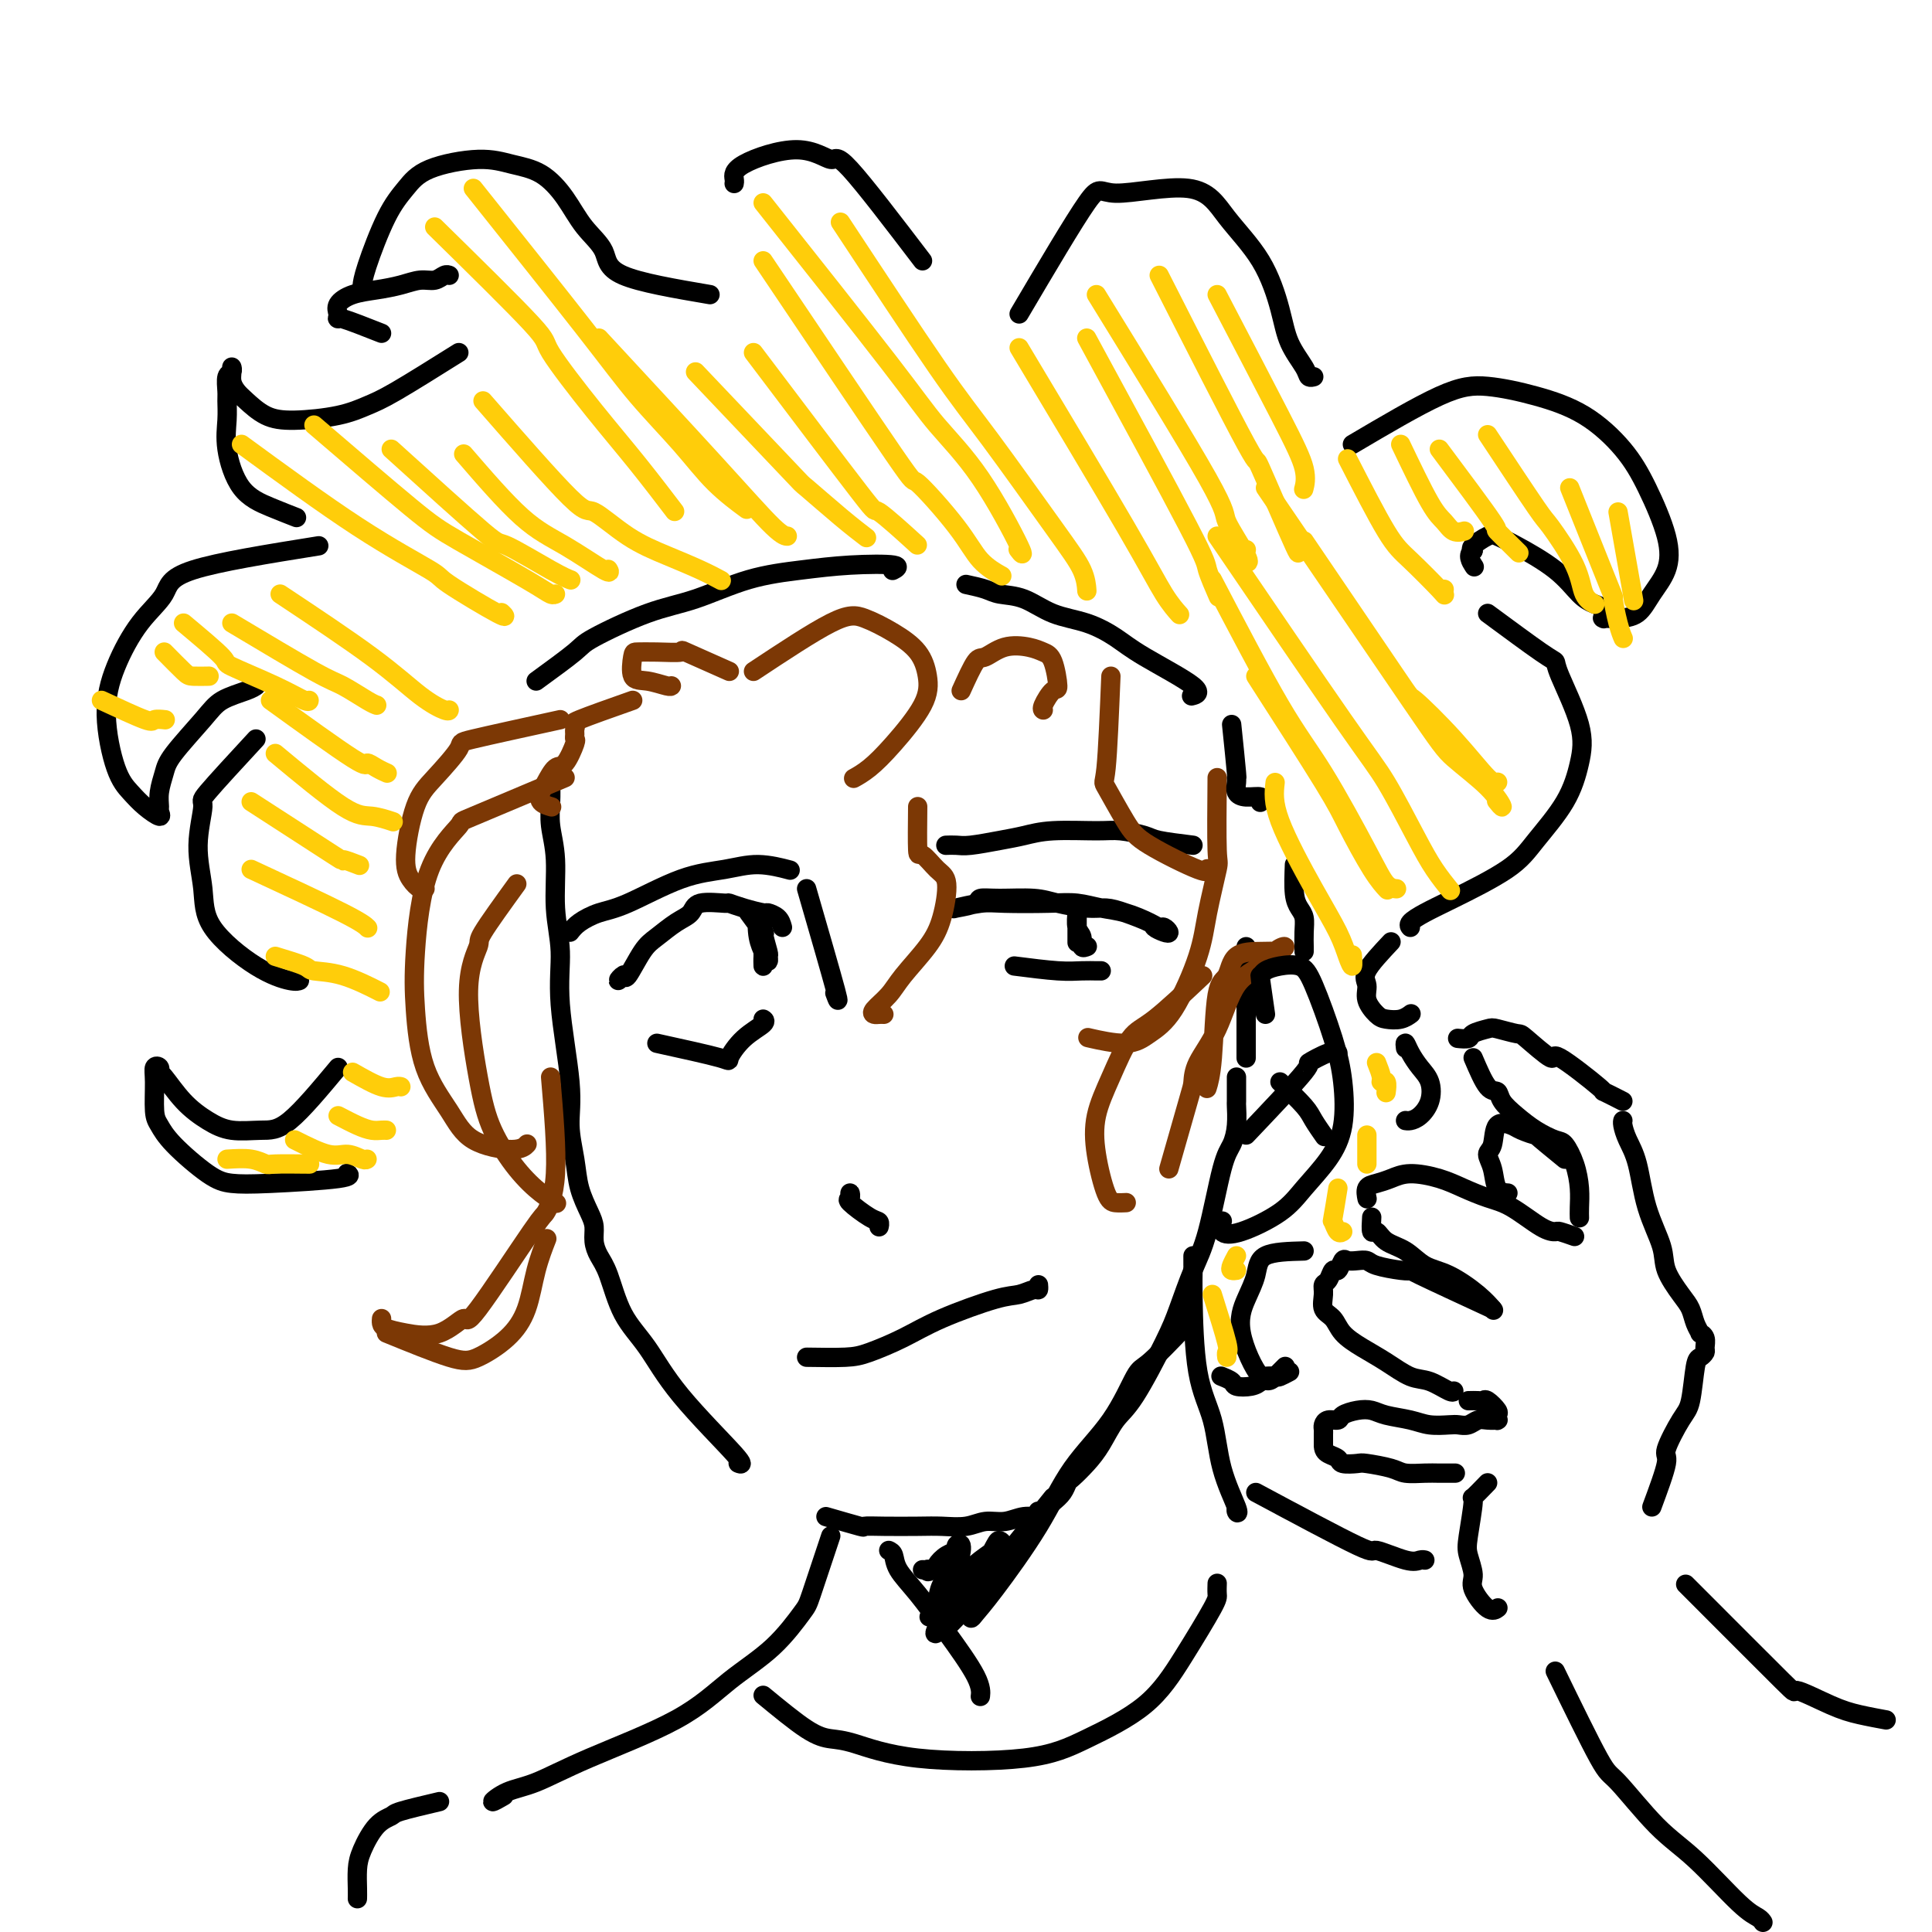 <svg viewBox='0 0 400 400' version='1.1' xmlns='http://www.w3.org/2000/svg' xmlns:xlink='http://www.w3.org/1999/xlink'><g fill='none' stroke='rgb(0,0,0)' stroke-width='4' stroke-linecap='round' stroke-linejoin='round'><path d='M114,162c0.033,1.271 0.066,2.542 0,4c-0.066,1.458 -0.230,3.104 0,5c0.230,1.896 0.854,4.042 1,7c0.146,2.958 -0.186,6.729 0,10c0.186,3.271 0.890,6.043 1,9c0.110,2.957 -0.375,6.099 0,11c0.375,4.901 1.610,11.561 2,16c0.390,4.439 -0.063,6.659 0,9c0.063,2.341 0.643,4.804 1,7c0.357,2.196 0.490,4.124 1,6c0.510,1.876 1.396,3.698 2,5c0.604,1.302 0.926,2.083 1,3c0.074,0.917 -0.099,1.970 0,3c0.099,1.030 0.469,2.035 1,3c0.531,0.965 1.223,1.888 2,4c0.777,2.112 1.641,5.413 3,8c1.359,2.587 3.215,4.458 5,7c1.785,2.542 3.499,5.753 7,10c3.501,4.247 8.789,9.528 11,12c2.211,2.472 1.346,2.135 1,2c-0.346,-0.135 -0.173,-0.067 0,0'/><path d='M171,314c2.918,0.845 5.836,1.690 7,2c1.164,0.310 0.572,0.084 1,0c0.428,-0.084 1.874,-0.027 4,0c2.126,0.027 4.932,0.022 7,0c2.068,-0.022 3.400,-0.063 5,0c1.600,0.063 3.470,0.228 5,0c1.530,-0.228 2.722,-0.849 4,-1c1.278,-0.151 2.644,0.170 4,0c1.356,-0.170 2.704,-0.829 4,-1c1.296,-0.171 2.541,0.146 3,0c0.459,-0.146 0.131,-0.756 0,-1c-0.131,-0.244 -0.066,-0.122 0,0'/><path d='M218,311c0.743,-0.631 1.486,-1.262 2,-2c0.514,-0.738 0.798,-1.583 1,-2c0.202,-0.417 0.323,-0.404 1,-1c0.677,-0.596 1.911,-1.800 3,-3c1.089,-1.200 2.034,-2.397 3,-4c0.966,-1.603 1.952,-3.614 3,-5c1.048,-1.386 2.156,-2.147 4,-5c1.844,-2.853 4.423,-7.796 6,-11c1.577,-3.204 2.152,-4.667 3,-7c0.848,-2.333 1.968,-5.536 3,-8c1.032,-2.464 1.975,-4.188 3,-8c1.025,-3.812 2.131,-9.712 3,-13c0.869,-3.288 1.501,-3.963 2,-5c0.499,-1.037 0.866,-2.434 1,-4c0.134,-1.566 0.036,-3.299 0,-4c-0.036,-0.701 -0.010,-0.370 0,-1c0.010,-0.630 0.003,-2.220 0,-3c-0.003,-0.780 -0.001,-0.748 0,-1c0.001,-0.252 0.000,-0.786 0,-1c-0.000,-0.214 -0.000,-0.107 0,0'/><path d='M258,219c0.000,0.048 0.000,0.096 0,0c0.000,-0.096 0.000,-0.337 0,-1c0.000,-0.663 0.000,-1.747 0,-3c-0.000,-1.253 0.000,-2.676 0,-4c0.000,-1.324 0.000,-2.551 0,-4c0.000,-1.449 0.000,-3.120 0,-5c0.000,-1.880 0.000,-3.968 0,-5c0.000,-1.032 0.000,-1.009 0,-1c0.000,0.009 0.000,0.005 0,0'/><path d='M162,192c-0.201,-0.726 -0.401,-1.452 -1,-2c-0.599,-0.548 -1.595,-0.917 -2,-1c-0.405,-0.083 -0.217,0.120 -1,0c-0.783,-0.120 -2.537,-0.562 -4,-1c-1.463,-0.438 -2.634,-0.873 -3,-1c-0.366,-0.127 0.075,0.053 -1,0c-1.075,-0.053 -3.666,-0.337 -5,0c-1.334,0.337 -1.412,1.297 -2,2c-0.588,0.703 -1.687,1.150 -3,2c-1.313,0.850 -2.840,2.103 -4,3c-1.160,0.897 -1.953,1.438 -3,3c-1.047,1.562 -2.347,4.145 -3,5c-0.653,0.855 -0.660,-0.018 -1,0c-0.340,0.018 -1.015,0.928 -1,1c0.015,0.072 0.718,-0.694 1,-1c0.282,-0.306 0.141,-0.153 0,0'/><path d='M155,189c1.260,1.730 2.520,3.459 3,4c0.480,0.541 0.181,-0.108 0,0c-0.181,0.108 -0.244,0.971 0,2c0.244,1.029 0.793,2.224 1,3c0.207,0.776 0.070,1.134 0,1c-0.070,-0.134 -0.075,-0.761 0,-1c0.075,-0.239 0.229,-0.090 0,-1c-0.229,-0.910 -0.842,-2.878 -1,-4c-0.158,-1.122 0.140,-1.399 0,-2c-0.140,-0.601 -0.717,-1.526 -1,-1c-0.283,0.526 -0.272,2.502 0,4c0.272,1.498 0.805,2.518 1,3c0.195,0.482 0.052,0.428 0,1c-0.052,0.572 -0.014,1.771 0,2c0.014,0.229 0.004,-0.513 0,-1c-0.004,-0.487 -0.001,-0.718 0,-1c0.001,-0.282 0.000,-0.614 0,-1c-0.000,-0.386 -0.000,-0.824 0,-1c0.000,-0.176 0.000,-0.088 0,0'/><path d='M118,193c0.501,-0.642 1.003,-1.285 2,-2c0.997,-0.715 2.490,-1.503 4,-2c1.510,-0.497 3.036,-0.704 6,-2c2.964,-1.296 7.366,-3.682 11,-5c3.634,-1.318 6.500,-1.570 9,-2c2.500,-0.430 4.635,-1.039 7,-1c2.365,0.039 4.962,0.725 6,1c1.038,0.275 0.519,0.137 0,0'/><path d='M198,188c1.650,-0.308 3.299,-0.616 4,-1c0.701,-0.384 0.452,-0.845 1,-1c0.548,-0.155 1.893,-0.004 4,0c2.107,0.004 4.977,-0.141 7,0c2.023,0.141 3.197,0.566 5,1c1.803,0.434 4.233,0.875 6,1c1.767,0.125 2.872,-0.068 4,0c1.128,0.068 2.279,0.398 4,1c1.721,0.602 4.013,1.478 5,2c0.987,0.522 0.668,0.690 1,1c0.332,0.310 1.315,0.761 2,1c0.685,0.239 1.072,0.268 1,0c-0.072,-0.268 -0.605,-0.831 -1,-1c-0.395,-0.169 -0.653,0.056 -1,0c-0.347,-0.056 -0.783,-0.393 -2,-1c-1.217,-0.607 -3.214,-1.483 -5,-2c-1.786,-0.517 -3.361,-0.675 -5,-1c-1.639,-0.325 -3.344,-0.815 -5,-1c-1.656,-0.185 -3.264,-0.063 -6,0c-2.736,0.063 -6.599,0.069 -9,0c-2.401,-0.069 -3.339,-0.211 -5,0c-1.661,0.211 -4.046,0.775 -5,1c-0.954,0.225 -0.477,0.113 0,0'/><path d='M223,189c-0.000,-0.104 -0.000,-0.208 0,0c0.000,0.208 0.000,0.727 0,1c-0.000,0.273 -0.000,0.301 0,1c0.000,0.699 0.000,2.069 0,3c-0.000,0.931 -0.001,1.422 0,1c0.001,-0.422 0.004,-1.758 0,-3c-0.004,-1.242 -0.016,-2.392 0,-3c0.016,-0.608 0.061,-0.674 0,0c-0.061,0.674 -0.226,2.090 0,3c0.226,0.910 0.844,1.316 1,2c0.156,0.684 -0.150,1.646 0,2c0.150,0.354 0.757,0.101 1,0c0.243,-0.101 0.121,-0.051 0,0'/><path d='M247,175c-2.747,-0.340 -5.493,-0.680 -7,-1c-1.507,-0.320 -1.774,-0.618 -3,-1c-1.226,-0.382 -3.410,-0.846 -5,-1c-1.590,-0.154 -2.586,0.001 -5,0c-2.414,-0.001 -6.246,-0.158 -9,0c-2.754,0.158 -4.430,0.631 -6,1c-1.570,0.369 -3.034,0.635 -5,1c-1.966,0.365 -4.434,0.830 -6,1c-1.566,0.170 -2.229,0.046 -3,0c-0.771,-0.046 -1.649,-0.013 -2,0c-0.351,0.013 -0.176,0.007 0,0'/><path d='M167,281c2.984,0.046 5.968,0.093 8,0c2.032,-0.093 3.113,-0.325 5,-1c1.887,-0.675 4.579,-1.793 7,-3c2.421,-1.207 4.572,-2.505 8,-4c3.428,-1.495 8.134,-3.189 11,-4c2.866,-0.811 3.892,-0.739 5,-1c1.108,-0.261 2.297,-0.853 3,-1c0.703,-0.147 0.920,0.153 1,0c0.080,-0.153 0.023,-0.758 0,-1c-0.023,-0.242 -0.011,-0.121 0,0'/><path d='M176,248c-0.028,-0.528 -0.056,-1.057 0,-1c0.056,0.057 0.197,0.698 0,1c-0.197,0.302 -0.732,0.263 0,1c0.732,0.737 2.732,2.249 4,3c1.268,0.751 1.803,0.741 2,1c0.197,0.259 0.056,0.788 0,1c-0.056,0.212 -0.028,0.106 0,0'/></g>
<g fill='none' stroke='rgb(124,56,5)' stroke-width='4' stroke-linecap='round' stroke-linejoin='round'><path d='M156,139c6.115,-4.046 12.230,-8.093 16,-10c3.770,-1.907 5.193,-1.676 7,-1c1.807,0.676 3.996,1.797 6,3c2.004,1.203 3.821,2.489 5,4c1.179,1.511 1.720,3.246 2,5c0.280,1.754 0.299,3.528 -1,6c-1.299,2.472 -3.915,5.642 -6,8c-2.085,2.358 -3.638,3.904 -5,5c-1.362,1.096 -2.532,1.742 -3,2c-0.468,0.258 -0.234,0.129 0,0'/><path d='M190,167c-0.040,3.770 -0.079,7.540 0,9c0.079,1.460 0.277,0.611 1,1c0.723,0.389 1.971,2.015 3,3c1.029,0.985 1.840,1.330 2,3c0.160,1.670 -0.333,4.664 -1,7c-0.667,2.336 -1.510,4.013 -3,6c-1.490,1.987 -3.626,4.284 -5,6c-1.374,1.716 -1.986,2.852 -3,4c-1.014,1.148 -2.429,2.308 -3,3c-0.571,0.692 -0.297,0.918 0,1c0.297,0.082 0.619,0.022 1,0c0.381,-0.022 0.823,-0.006 1,0c0.177,0.006 0.088,0.003 0,0'/><path d='M199,143c1.128,-2.482 2.255,-4.963 3,-6c0.745,-1.037 1.106,-0.629 2,-1c0.894,-0.371 2.321,-1.520 4,-2c1.679,-0.480 3.611,-0.289 5,0c1.389,0.289 2.235,0.676 3,1c0.765,0.324 1.448,0.584 2,2c0.552,1.416 0.971,3.987 1,5c0.029,1.013 -0.332,0.467 -1,1c-0.668,0.533 -1.641,2.143 -2,3c-0.359,0.857 -0.102,0.959 0,1c0.102,0.041 0.051,0.020 0,0'/><path d='M230,140c-0.321,7.760 -0.643,15.520 -1,19c-0.357,3.480 -0.751,2.680 0,4c0.751,1.320 2.646,4.760 4,7c1.354,2.240 2.167,3.281 5,5c2.833,1.719 7.686,4.117 10,5c2.314,0.883 2.090,0.252 2,0c-0.090,-0.252 -0.045,-0.126 0,0'/><path d='M252,161c-0.053,6.108 -0.106,12.216 0,15c0.106,2.784 0.370,2.243 0,4c-0.370,1.757 -1.375,5.810 -2,9c-0.625,3.190 -0.869,5.516 -2,9c-1.131,3.484 -3.148,8.124 -5,11c-1.852,2.876 -3.538,3.987 -5,5c-1.462,1.013 -2.701,1.926 -5,2c-2.299,0.074 -5.657,-0.693 -7,-1c-1.343,-0.307 -0.672,-0.153 0,0'/><path d='M249,202c-3.758,3.542 -7.516,7.083 -10,9c-2.484,1.917 -3.693,2.209 -5,4c-1.307,1.791 -2.713,5.083 -4,8c-1.287,2.917 -2.457,5.461 -3,8c-0.543,2.539 -0.460,5.073 0,8c0.460,2.927 1.299,6.249 2,8c0.701,1.751 1.266,1.933 2,2c0.734,0.067 1.638,0.019 2,0c0.362,-0.019 0.181,-0.010 0,0'/><path d='M242,242c1.581,-5.546 3.163,-11.093 4,-14c0.837,-2.907 0.931,-3.176 1,-4c0.069,-0.824 0.115,-2.203 1,-4c0.885,-1.797 2.610,-4.013 4,-7c1.390,-2.987 2.446,-6.744 4,-9c1.554,-2.256 3.605,-3.011 5,-4c1.395,-0.989 2.132,-2.212 3,-3c0.868,-0.788 1.865,-1.139 2,-1c0.135,0.139 -0.593,0.769 -1,1c-0.407,0.231 -0.494,0.062 -1,0c-0.506,-0.062 -1.431,-0.016 -3,0c-1.569,0.016 -3.783,0.001 -5,1c-1.217,0.999 -1.437,3.011 -2,4c-0.563,0.989 -1.471,0.956 -2,4c-0.529,3.044 -0.681,9.166 -1,13c-0.319,3.834 -0.805,5.381 -1,6c-0.195,0.619 -0.097,0.309 0,0'/><path d='M151,139c-3.812,-1.691 -7.623,-3.381 -9,-4c-1.377,-0.619 -0.318,-0.166 -1,0c-0.682,0.166 -3.103,0.043 -5,0c-1.897,-0.043 -3.268,-0.008 -4,0c-0.732,0.008 -0.823,-0.012 -1,1c-0.177,1.012 -0.440,3.056 0,4c0.440,0.944 1.582,0.789 3,1c1.418,0.211 3.113,0.788 4,1c0.887,0.212 0.968,0.061 1,0c0.032,-0.061 0.016,-0.030 0,0'/><path d='M131,145c-4.536,1.602 -9.072,3.204 -11,4c-1.928,0.796 -1.247,0.788 -1,1c0.247,0.212 0.060,0.646 0,1c-0.060,0.354 0.006,0.628 0,1c-0.006,0.372 -0.085,0.841 0,1c0.085,0.159 0.335,0.006 0,1c-0.335,0.994 -1.255,3.134 -2,4c-0.745,0.866 -1.317,0.456 -2,1c-0.683,0.544 -1.479,2.041 -2,3c-0.521,0.959 -0.767,1.381 -1,2c-0.233,0.619 -0.454,1.434 0,2c0.454,0.566 1.584,0.883 2,1c0.416,0.117 0.119,0.033 0,0c-0.119,-0.033 -0.059,-0.017 0,0'/><path d='M116,149c-7.392,1.617 -14.784,3.233 -18,4c-3.216,0.767 -2.257,0.684 -3,2c-0.743,1.316 -3.187,4.031 -5,6c-1.813,1.969 -2.993,3.193 -4,6c-1.007,2.807 -1.839,7.197 -2,10c-0.161,2.803 0.349,4.019 1,5c0.651,0.981 1.445,1.726 2,2c0.555,0.274 0.873,0.078 1,0c0.127,-0.078 0.064,-0.039 0,0'/><path d='M117,161c-7.849,3.310 -15.698,6.620 -19,8c-3.302,1.380 -2.058,0.831 -3,2c-0.942,1.169 -4.069,4.057 -6,9c-1.931,4.943 -2.667,11.940 -3,17c-0.333,5.060 -0.262,8.184 0,12c0.262,3.816 0.715,8.325 2,12c1.285,3.675 3.402,6.515 5,9c1.598,2.485 2.676,4.615 5,6c2.324,1.385 5.895,2.027 8,2c2.105,-0.027 2.744,-0.722 3,-1c0.256,-0.278 0.128,-0.139 0,0'/><path d='M107,183c-2.918,4.033 -5.836,8.067 -7,10c-1.164,1.933 -0.574,1.766 -1,3c-0.426,1.234 -1.867,3.871 -2,9c-0.133,5.129 1.044,12.751 2,18c0.956,5.249 1.693,8.125 3,11c1.307,2.875 3.185,5.750 5,8c1.815,2.250 3.565,3.875 5,5c1.435,1.125 2.553,1.750 3,2c0.447,0.250 0.224,0.125 0,0'/><path d='M114,223c0.643,7.541 1.286,15.082 1,20c-0.286,4.918 -1.501,7.213 -2,8c-0.499,0.787 -0.282,0.064 -3,4c-2.718,3.936 -8.371,12.530 -11,16c-2.629,3.470 -2.235,1.817 -3,2c-0.765,0.183 -2.688,2.203 -5,3c-2.312,0.797 -5.012,0.371 -7,0c-1.988,-0.371 -3.265,-0.687 -4,-1c-0.735,-0.313 -0.929,-0.623 -1,-1c-0.071,-0.377 -0.020,-0.822 0,-1c0.020,-0.178 0.010,-0.089 0,0'/><path d='M80,276c4.968,2.027 9.935,4.053 13,5c3.065,0.947 4.226,0.813 6,0c1.774,-0.813 4.160,-2.306 6,-4c1.840,-1.694 3.132,-3.588 4,-6c0.868,-2.412 1.311,-5.342 2,-8c0.689,-2.658 1.626,-5.045 2,-6c0.374,-0.955 0.187,-0.477 0,0'/></g>
<g fill='none' stroke='rgb(0,0,0)' stroke-width='4' stroke-linecap='round' stroke-linejoin='round'><path d='M262,210c-0.409,-2.868 -0.818,-5.737 -1,-7c-0.182,-1.263 -0.136,-0.921 0,-1c0.136,-0.079 0.361,-0.579 1,-1c0.639,-0.421 1.691,-0.763 3,-1c1.309,-0.237 2.874,-0.368 4,0c1.126,0.368 1.811,1.237 3,4c1.189,2.763 2.881,7.421 4,11c1.119,3.579 1.665,6.081 2,9c0.335,2.919 0.460,6.257 0,9c-0.460,2.743 -1.504,4.891 -3,7c-1.496,2.109 -3.445,4.180 -5,6c-1.555,1.820 -2.718,3.391 -5,5c-2.282,1.609 -5.684,3.256 -8,4c-2.316,0.744 -3.547,0.585 -4,0c-0.453,-0.585 -0.130,-1.596 0,-2c0.130,-0.404 0.065,-0.202 0,0'/><path d='M258,235c5.064,-5.329 10.128,-10.657 12,-13c1.872,-2.343 0.553,-1.700 1,-2c0.447,-0.300 2.659,-1.542 4,-2c1.341,-0.458 1.812,-0.131 2,0c0.188,0.131 0.094,0.065 0,0'/><path d='M265,224c1.946,1.863 3.893,3.726 5,5c1.107,1.274 1.375,1.958 2,3c0.625,1.042 1.607,2.440 2,3c0.393,0.560 0.196,0.280 0,0'/><path d='M184,321c0.394,0.187 0.789,0.374 1,1c0.211,0.626 0.239,1.692 1,3c0.761,1.308 2.256,2.859 4,5c1.744,2.141 3.735,4.873 6,8c2.265,3.127 4.802,6.650 6,9c1.198,2.350 1.057,3.529 1,4c-0.057,0.471 -0.028,0.236 0,0'/><path d='M172,318c-1.588,4.788 -3.176,9.576 -4,12c-0.824,2.424 -0.884,2.486 -2,4c-1.116,1.514 -3.287,4.482 -6,7c-2.713,2.518 -5.968,4.585 -9,7c-3.032,2.415 -5.841,5.177 -11,8c-5.159,2.823 -12.667,5.705 -18,8c-5.333,2.295 -8.490,4.002 -11,5c-2.510,0.998 -4.374,1.288 -6,2c-1.626,0.712 -3.015,1.845 -3,2c0.015,0.155 1.433,-0.670 2,-1c0.567,-0.330 0.284,-0.165 0,0'/><path d='M247,262c0.001,-0.919 0.001,-1.837 0,-2c-0.001,-0.163 -0.004,0.430 0,1c0.004,0.570 0.016,1.117 0,2c-0.016,0.883 -0.060,2.100 0,6c0.060,3.900 0.222,10.482 1,15c0.778,4.518 2.170,6.972 3,10c0.830,3.028 1.098,6.629 2,10c0.902,3.371 2.438,6.512 3,8c0.562,1.488 0.151,1.324 0,1c-0.151,-0.324 -0.043,-0.807 0,-1c0.043,-0.193 0.022,-0.097 0,0'/><path d='M342,312c1.344,-3.628 2.689,-7.256 3,-9c0.311,-1.744 -0.411,-1.605 0,-3c0.411,-1.395 1.956,-4.324 3,-6c1.044,-1.676 1.586,-2.097 2,-4c0.414,-1.903 0.701,-5.287 1,-7c0.299,-1.713 0.612,-1.756 1,-2c0.388,-0.244 0.851,-0.691 1,-1c0.149,-0.309 -0.016,-0.480 0,-1c0.016,-0.520 0.212,-1.388 0,-2c-0.212,-0.612 -0.832,-0.966 -1,-1c-0.168,-0.034 0.116,0.252 0,0c-0.116,-0.252 -0.631,-1.043 -1,-2c-0.369,-0.957 -0.592,-2.079 -1,-3c-0.408,-0.921 -1.001,-1.642 -2,-3c-0.999,-1.358 -2.404,-3.353 -3,-5c-0.596,-1.647 -0.384,-2.945 -1,-5c-0.616,-2.055 -2.060,-4.866 -3,-8c-0.940,-3.134 -1.376,-6.591 -2,-9c-0.624,-2.409 -1.435,-3.769 -2,-5c-0.565,-1.231 -0.883,-2.331 -1,-3c-0.117,-0.669 -0.033,-0.905 0,-1c0.033,-0.095 0.017,-0.047 0,0'/><path d='M336,228c-1.814,-0.922 -3.628,-1.845 -4,-2c-0.372,-0.155 0.699,0.457 -1,-1c-1.699,-1.457 -6.168,-4.982 -8,-6c-1.832,-1.018 -1.028,0.473 -2,0c-0.972,-0.473 -3.721,-2.909 -5,-4c-1.279,-1.091 -1.087,-0.839 -2,-1c-0.913,-0.161 -2.932,-0.737 -4,-1c-1.068,-0.263 -1.187,-0.214 -2,0c-0.813,0.214 -2.321,0.593 -3,1c-0.679,0.407 -0.529,0.840 -1,1c-0.471,0.160 -1.563,0.046 -2,0c-0.437,-0.046 -0.218,-0.023 0,0'/><path d='M305,219c1.054,2.464 2.108,4.929 3,6c0.892,1.071 1.622,0.750 2,1c0.378,0.250 0.405,1.073 1,2c0.595,0.927 1.760,1.958 3,3c1.240,1.042 2.557,2.095 4,3c1.443,0.905 3.014,1.663 4,2c0.986,0.337 1.389,0.252 2,1c0.611,0.748 1.432,2.330 2,4c0.568,1.670 0.884,3.427 1,5c0.116,1.573 0.031,2.962 0,4c-0.031,1.038 -0.009,1.725 0,2c0.009,0.275 0.004,0.137 0,0'/><path d='M326,256c-1.205,-0.424 -2.411,-0.848 -3,-1c-0.589,-0.152 -0.562,-0.033 -1,0c-0.438,0.033 -1.343,-0.022 -3,-1c-1.657,-0.978 -4.067,-2.879 -6,-4c-1.933,-1.121 -3.388,-1.460 -5,-2c-1.612,-0.540 -3.380,-1.280 -5,-2c-1.620,-0.720 -3.093,-1.421 -5,-2c-1.907,-0.579 -4.248,-1.038 -6,-1c-1.752,0.038 -2.914,0.571 -4,1c-1.086,0.429 -2.095,0.754 -3,1c-0.905,0.246 -1.705,0.412 -2,1c-0.295,0.588 -0.084,1.596 0,2c0.084,0.404 0.042,0.202 0,0'/><path d='M284,252c-0.078,1.318 -0.157,2.636 0,3c0.157,0.364 0.549,-0.228 1,0c0.451,0.228 0.960,1.274 2,2c1.040,0.726 2.612,1.130 4,2c1.388,0.870 2.593,2.205 4,3c1.407,0.795 3.016,1.048 5,2c1.984,0.952 4.342,2.602 6,4c1.658,1.398 2.617,2.542 3,3c0.383,0.458 0.192,0.229 0,0'/><path d='M309,271c-6.137,-2.839 -12.274,-5.679 -15,-7c-2.726,-1.321 -2.043,-1.125 -2,-1c0.043,0.125 -0.556,0.178 -2,0c-1.444,-0.178 -3.735,-0.586 -5,-1c-1.265,-0.414 -1.505,-0.835 -2,-1c-0.495,-0.165 -1.246,-0.074 -2,0c-0.754,0.074 -1.511,0.132 -2,0c-0.489,-0.132 -0.709,-0.453 -1,0c-0.291,0.453 -0.652,1.681 -1,2c-0.348,0.319 -0.683,-0.273 -1,0c-0.317,0.273 -0.614,1.409 -1,2c-0.386,0.591 -0.859,0.636 -1,1c-0.141,0.364 0.050,1.045 0,2c-0.050,0.955 -0.342,2.184 0,3c0.342,0.816 1.319,1.221 2,2c0.681,0.779 1.066,1.934 2,3c0.934,1.066 2.418,2.045 4,3c1.582,0.955 3.261,1.888 5,3c1.739,1.112 3.538,2.403 5,3c1.462,0.597 2.588,0.500 4,1c1.412,0.500 3.111,1.596 4,2c0.889,0.404 0.968,0.115 1,0c0.032,-0.115 0.016,-0.058 0,0'/><path d='M304,290c0.746,-0.015 1.492,-0.029 2,0c0.508,0.029 0.777,0.103 1,0c0.223,-0.103 0.399,-0.381 1,0c0.601,0.381 1.627,1.423 2,2c0.373,0.577 0.094,0.691 0,1c-0.094,0.309 -0.003,0.814 0,1c0.003,0.186 -0.082,0.054 0,0c0.082,-0.054 0.331,-0.028 0,0c-0.331,0.028 -1.242,0.060 -2,0c-0.758,-0.060 -1.364,-0.211 -2,0c-0.636,0.211 -1.302,0.786 -2,1c-0.698,0.214 -1.429,0.069 -2,0c-0.571,-0.069 -0.981,-0.060 -2,0c-1.019,0.060 -2.646,0.173 -4,0c-1.354,-0.173 -2.437,-0.632 -4,-1c-1.563,-0.368 -3.608,-0.645 -5,-1c-1.392,-0.355 -2.131,-0.790 -3,-1c-0.869,-0.210 -1.869,-0.197 -3,0c-1.131,0.197 -2.394,0.578 -3,1c-0.606,0.422 -0.555,0.886 -1,1c-0.445,0.114 -1.387,-0.123 -2,0c-0.613,0.123 -0.896,0.607 -1,1c-0.104,0.393 -0.028,0.697 0,1c0.028,0.303 0.007,0.607 0,1c-0.007,0.393 -0.002,0.875 0,1c0.002,0.125 0.001,-0.107 0,0c-0.001,0.107 -0.000,0.554 0,1'/><path d='M274,299c-0.045,1.182 0.341,1.636 1,2c0.659,0.364 1.591,0.636 2,1c0.409,0.364 0.296,0.819 1,1c0.704,0.181 2.226,0.087 3,0c0.774,-0.087 0.800,-0.167 2,0c1.200,0.167 3.572,0.581 5,1c1.428,0.419 1.910,0.844 3,1c1.090,0.156 2.787,0.042 4,0c1.213,-0.042 1.942,-0.011 3,0c1.058,0.011 2.445,0.003 3,0c0.555,-0.003 0.277,-0.002 0,0'/><path d='M308,307c-1.296,1.342 -2.591,2.684 -3,3c-0.409,0.316 0.070,-0.395 0,1c-0.070,1.395 -0.689,4.897 -1,7c-0.311,2.103 -0.314,2.809 0,4c0.314,1.191 0.946,2.869 1,4c0.054,1.131 -0.470,1.716 0,3c0.470,1.284 1.934,3.269 3,4c1.066,0.731 1.733,0.209 2,0c0.267,-0.209 0.133,-0.104 0,0'/><path d='M322,346c3.546,7.276 7.092,14.551 9,18c1.908,3.449 2.178,3.070 4,5c1.822,1.930 5.196,6.167 8,9c2.804,2.833 5.039,4.262 8,7c2.961,2.738 6.649,6.785 9,9c2.351,2.215 3.364,2.596 4,3c0.636,0.404 0.896,0.830 1,1c0.104,0.170 0.052,0.085 0,0'/><path d='M349,328c8.288,8.303 16.575,16.607 20,20c3.425,3.393 1.987,1.876 3,2c1.013,0.124 4.478,1.889 7,3c2.522,1.111 4.102,1.568 6,2c1.898,0.432 4.114,0.838 5,1c0.886,0.162 0.443,0.081 0,0'/><path d='M324,240c-2.617,-2.138 -5.234,-4.275 -6,-5c-0.766,-0.725 0.318,-0.037 0,0c-0.318,0.037 -2.037,-0.577 -3,-1c-0.963,-0.423 -1.169,-0.656 -2,-1c-0.831,-0.344 -2.288,-0.800 -3,0c-0.712,0.800 -0.681,2.855 -1,4c-0.319,1.145 -0.989,1.379 -1,2c-0.011,0.621 0.636,1.630 1,3c0.364,1.370 0.444,3.099 1,4c0.556,0.901 1.587,0.972 2,1c0.413,0.028 0.206,0.014 0,0'/><path d='M111,141c3.199,-2.331 6.399,-4.662 8,-6c1.601,-1.338 1.604,-1.682 4,-3c2.396,-1.318 7.185,-3.611 11,-5c3.815,-1.389 6.656,-1.876 10,-3c3.344,-1.124 7.190,-2.886 11,-4c3.810,-1.114 7.585,-1.580 11,-2c3.415,-0.420 6.472,-0.793 10,-1c3.528,-0.207 7.527,-0.248 9,0c1.473,0.248 0.421,0.785 0,1c-0.421,0.215 -0.210,0.107 0,0'/><path d='M200,121c1.466,0.318 2.932,0.637 4,1c1.068,0.363 1.738,0.772 3,1c1.262,0.228 3.118,0.277 5,1c1.882,0.723 3.792,2.119 6,3c2.208,0.881 4.714,1.245 7,2c2.286,0.755 4.353,1.901 6,3c1.647,1.099 2.874,2.150 6,4c3.126,1.850 8.149,4.498 10,6c1.851,1.502 0.529,1.858 0,2c-0.529,0.142 -0.264,0.071 0,0'/><path d='M255,150c0.425,4.130 0.851,8.259 1,10c0.149,1.741 0.023,1.092 0,1c-0.023,-0.092 0.057,0.371 0,1c-0.057,0.629 -0.250,1.423 0,2c0.250,0.577 0.943,0.938 2,1c1.057,0.062 2.477,-0.176 3,0c0.523,0.176 0.149,0.764 0,1c-0.149,0.236 -0.075,0.118 0,0'/><path d='M268,179c-0.083,2.238 -0.166,4.477 0,6c0.166,1.523 0.580,2.331 1,3c0.420,0.669 0.844,1.199 1,2c0.156,0.801 0.042,1.875 0,3c-0.042,1.125 -0.011,2.303 0,3c0.011,0.697 0.003,0.913 0,1c-0.003,0.087 -0.002,0.043 0,0'/><path d='M191,54c-6.014,-7.883 -12.028,-15.766 -15,-19c-2.972,-3.234 -2.901,-1.819 -4,-2c-1.099,-0.181 -3.366,-1.957 -7,-2c-3.634,-0.043 -8.634,1.648 -11,3c-2.366,1.352 -2.099,2.364 -2,3c0.099,0.636 0.028,0.896 0,1c-0.028,0.104 -0.014,0.052 0,0'/><path d='M147,61c-7.252,-1.237 -14.503,-2.474 -18,-4c-3.497,-1.526 -3.238,-3.339 -4,-5c-0.762,-1.661 -2.543,-3.168 -4,-5c-1.457,-1.832 -2.588,-3.989 -4,-6c-1.412,-2.011 -3.105,-3.876 -5,-5c-1.895,-1.124 -3.994,-1.507 -6,-2c-2.006,-0.493 -3.921,-1.097 -7,-1c-3.079,0.097 -7.322,0.895 -10,2c-2.678,1.105 -3.789,2.517 -5,4c-1.211,1.483 -2.520,3.037 -4,6c-1.480,2.963 -3.129,7.336 -4,10c-0.871,2.664 -0.963,3.618 -1,4c-0.037,0.382 -0.018,0.191 0,0'/><path d='M79,69c-3.264,-1.286 -6.527,-2.572 -8,-3c-1.473,-0.428 -1.154,0.001 -1,0c0.154,-0.001 0.144,-0.434 0,-1c-0.144,-0.566 -0.422,-1.266 0,-2c0.422,-0.734 1.545,-1.502 3,-2c1.455,-0.498 3.244,-0.726 5,-1c1.756,-0.274 3.479,-0.595 5,-1c1.521,-0.405 2.838,-0.893 4,-1c1.162,-0.107 2.167,0.167 3,0c0.833,-0.167 1.493,-0.776 2,-1c0.507,-0.224 0.859,-0.064 1,0c0.141,0.064 0.070,0.032 0,0'/><path d='M95,73c-4.935,3.093 -9.870,6.187 -13,8c-3.130,1.813 -4.456,2.347 -6,3c-1.544,0.653 -3.306,1.427 -6,2c-2.694,0.573 -6.319,0.946 -9,1c-2.681,0.054 -4.417,-0.212 -6,-1c-1.583,-0.788 -3.013,-2.097 -4,-3c-0.987,-0.903 -1.531,-1.401 -2,-2c-0.469,-0.599 -0.861,-1.298 -1,-2c-0.139,-0.702 -0.023,-1.408 0,-2c0.023,-0.592 -0.047,-1.072 0,-1c0.047,0.072 0.209,0.696 0,1c-0.209,0.304 -0.790,0.289 -1,1c-0.210,0.711 -0.050,2.147 0,3c0.050,0.853 -0.011,1.124 0,2c0.011,0.876 0.095,2.358 0,4c-0.095,1.642 -0.369,3.445 0,6c0.369,2.555 1.381,5.861 3,8c1.619,2.139 3.846,3.109 6,4c2.154,0.891 4.234,1.701 5,2c0.766,0.299 0.219,0.085 0,0c-0.219,-0.085 -0.109,-0.043 0,0'/><path d='M66,113c-10.426,1.672 -20.851,3.344 -26,5c-5.149,1.656 -5.021,3.296 -6,5c-0.979,1.704 -3.066,3.471 -5,6c-1.934,2.529 -3.715,5.821 -5,9c-1.285,3.179 -2.074,6.243 -2,10c0.074,3.757 1.011,8.205 2,11c0.989,2.795 2.031,3.938 3,5c0.969,1.062 1.867,2.042 3,3c1.133,0.958 2.503,1.894 3,2c0.497,0.106 0.121,-0.618 0,-1c-0.121,-0.382 0.012,-0.423 0,-1c-0.012,-0.577 -0.168,-1.691 0,-3c0.168,-1.309 0.661,-2.812 1,-4c0.339,-1.188 0.525,-2.059 2,-4c1.475,-1.941 4.238,-4.951 6,-7c1.762,-2.049 2.524,-3.137 4,-4c1.476,-0.863 3.667,-1.502 5,-2c1.333,-0.498 1.810,-0.857 2,-1c0.190,-0.143 0.095,-0.072 0,0'/><path d='M53,153c-4.152,4.492 -8.303,8.984 -10,11c-1.697,2.016 -0.939,1.555 -1,3c-0.061,1.445 -0.942,4.797 -1,8c-0.058,3.203 0.706,6.256 1,9c0.294,2.744 0.117,5.180 2,8c1.883,2.820 5.824,6.024 9,8c3.176,1.976 5.586,2.724 7,3c1.414,0.276 1.833,0.079 2,0c0.167,-0.079 0.084,-0.039 0,0'/><path d='M70,221c-3.697,4.433 -7.394,8.866 -10,11c-2.606,2.134 -4.120,1.969 -6,2c-1.880,0.031 -4.126,0.258 -6,0c-1.874,-0.258 -3.377,-1.001 -5,-2c-1.623,-0.999 -3.367,-2.255 -5,-4c-1.633,-1.745 -3.155,-3.978 -4,-5c-0.845,-1.022 -1.012,-0.832 -1,-1c0.012,-0.168 0.202,-0.695 0,-1c-0.202,-0.305 -0.795,-0.387 -1,0c-0.205,0.387 -0.022,1.245 0,3c0.022,1.755 -0.117,4.407 0,6c0.117,1.593 0.489,2.126 1,3c0.511,0.874 1.161,2.088 3,4c1.839,1.912 4.867,4.523 7,6c2.133,1.477 3.370,1.821 5,2c1.630,0.179 3.653,0.192 8,0c4.347,-0.192 11.016,-0.590 14,-1c2.984,-0.410 2.281,-0.831 2,-1c-0.281,-0.169 -0.141,-0.084 0,0'/><path d='M211,65c5.641,-9.559 11.282,-19.118 14,-23c2.718,-3.882 2.514,-2.088 6,-2c3.486,0.088 10.662,-1.531 15,-1c4.338,0.531 5.838,3.213 8,6c2.162,2.787 4.985,5.679 7,9c2.015,3.321 3.223,7.072 4,10c0.777,2.928 1.123,5.033 2,7c0.877,1.967 2.287,3.795 3,5c0.713,1.205 0.730,1.786 1,2c0.270,0.214 0.791,0.061 1,0c0.209,-0.061 0.104,-0.031 0,0'/><path d='M280,92c6.712,-3.960 13.425,-7.920 18,-10c4.575,-2.080 7.013,-2.280 10,-2c2.987,0.280 6.524,1.042 10,2c3.476,0.958 6.892,2.114 10,4c3.108,1.886 5.910,4.503 8,7c2.090,2.497 3.470,4.876 5,8c1.530,3.124 3.211,6.995 4,10c0.789,3.005 0.687,5.145 0,7c-0.687,1.855 -1.960,3.425 -3,5c-1.040,1.575 -1.848,3.155 -3,4c-1.152,0.845 -2.648,0.954 -4,1c-1.352,0.046 -2.559,0.027 -3,0c-0.441,-0.027 -0.117,-0.063 0,0c0.117,0.063 0.026,0.224 0,0c-0.026,-0.224 0.013,-0.834 0,-1c-0.013,-0.166 -0.078,0.113 0,0c0.078,-0.113 0.300,-0.618 0,-1c-0.300,-0.382 -1.120,-0.642 -2,-1c-0.880,-0.358 -1.820,-0.816 -3,-2c-1.180,-1.184 -2.600,-3.095 -5,-5c-2.400,-1.905 -5.778,-3.803 -8,-5c-2.222,-1.197 -3.286,-1.692 -4,-2c-0.714,-0.308 -1.077,-0.429 -2,0c-0.923,0.429 -2.407,1.408 -3,2c-0.593,0.592 -0.297,0.796 0,1'/><path d='M305,114c-1.400,0.822 -0.400,2.378 0,3c0.400,0.622 0.200,0.311 0,0'/><path d='M308,127c4.308,3.178 8.616,6.356 11,8c2.384,1.644 2.843,1.752 3,2c0.157,0.248 0.013,0.634 1,3c0.987,2.366 3.107,6.710 4,10c0.893,3.290 0.561,5.525 0,8c-0.561,2.475 -1.350,5.191 -3,8c-1.650,2.809 -4.163,5.712 -6,8c-1.837,2.288 -3.000,3.962 -6,6c-3.000,2.038 -7.837,4.441 -11,6c-3.163,1.559 -4.652,2.273 -6,3c-1.348,0.727 -2.555,1.465 -3,2c-0.445,0.535 -0.127,0.867 0,1c0.127,0.133 0.064,0.066 0,0'/><path d='M288,195c-2.127,2.265 -4.253,4.530 -5,6c-0.747,1.470 -0.114,2.146 0,3c0.114,0.854 -0.291,1.885 0,3c0.291,1.115 1.280,2.313 2,3c0.720,0.688 1.172,0.865 2,1c0.828,0.135 2.030,0.229 3,0c0.970,-0.229 1.706,-0.780 2,-1c0.294,-0.220 0.147,-0.110 0,0'/></g>
<g fill='none' stroke='rgb(255,205,10)' stroke-width='4' stroke-linecap='round' stroke-linejoin='round'><path d='M47,240c1.788,-0.113 3.575,-0.226 5,0c1.425,0.226 2.487,0.793 3,1c0.513,0.207 0.478,0.056 2,0c1.522,-0.056 4.602,-0.015 6,0c1.398,0.015 1.114,0.004 1,0c-0.114,-0.004 -0.057,-0.002 0,0'/><path d='M61,236c2.589,1.298 5.177,2.596 7,3c1.823,0.404 2.880,-0.088 4,0c1.120,0.088 2.301,0.754 3,1c0.699,0.246 0.914,0.070 1,0c0.086,-0.070 0.043,-0.035 0,0'/><path d='M70,231c1.404,0.732 2.807,1.464 4,2c1.193,0.536 2.175,0.876 3,1c0.825,0.124 1.491,0.033 2,0c0.509,-0.033 0.860,-0.010 1,0c0.140,0.010 0.070,0.005 0,0'/><path d='M73,222c2.226,1.268 4.452,2.536 6,3c1.548,0.464 2.417,0.125 3,0c0.583,-0.125 0.881,-0.036 1,0c0.119,0.036 0.060,0.018 0,0'/><path d='M57,198c2.435,0.738 4.871,1.477 6,2c1.129,0.523 0.952,0.831 2,1c1.048,0.169 3.321,0.199 6,1c2.679,0.801 5.766,2.372 7,3c1.234,0.628 0.617,0.314 0,0'/><path d='M52,180c7.467,3.467 14.933,6.933 19,9c4.067,2.067 4.733,2.733 5,3c0.267,0.267 0.133,0.133 0,0'/><path d='M52,166c7.048,4.565 14.095,9.131 17,11c2.905,1.869 1.667,1.042 2,1c0.333,-0.042 2.238,0.702 3,1c0.762,0.298 0.381,0.149 0,0'/><path d='M57,156c5.357,4.452 10.714,8.905 14,11c3.286,2.095 4.500,1.833 6,2c1.500,0.167 3.286,0.762 4,1c0.714,0.238 0.357,0.119 0,0'/><path d='M56,145c6.890,4.981 13.780,9.962 17,12c3.220,2.038 2.770,1.134 3,1c0.230,-0.134 1.139,0.502 2,1c0.861,0.498 1.675,0.856 2,1c0.325,0.144 0.163,0.072 0,0'/><path d='M21,145c3.637,1.690 7.274,3.381 9,4c1.726,0.619 1.542,0.167 2,0c0.458,-0.167 1.560,-0.048 2,0c0.440,0.048 0.220,0.024 0,0'/><path d='M34,135c1.555,1.577 3.110,3.155 4,4c0.890,0.845 1.115,0.959 2,1c0.885,0.041 2.431,0.011 3,0c0.569,-0.011 0.163,-0.003 0,0c-0.163,0.003 -0.081,0.002 0,0'/><path d='M38,129c3.381,2.829 6.762,5.658 8,7c1.238,1.342 0.332,1.197 2,2c1.668,0.803 5.911,2.556 9,4c3.089,1.444 5.024,2.581 6,3c0.976,0.419 0.993,0.120 1,0c0.007,-0.120 0.003,-0.060 0,0'/><path d='M48,129c6.641,3.970 13.282,7.939 17,10c3.718,2.061 4.512,2.212 6,3c1.488,0.788 3.670,2.212 5,3c1.330,0.788 1.809,0.939 2,1c0.191,0.061 0.096,0.030 0,0'/><path d='M58,123c7.041,4.679 14.083,9.359 19,13c4.917,3.641 7.710,6.244 10,8c2.290,1.756 4.078,2.665 5,3c0.922,0.335 0.978,0.096 1,0c0.022,-0.096 0.011,-0.048 0,0'/><path d='M50,92c8.487,6.208 16.974,12.416 24,17c7.026,4.584 12.590,7.543 15,9c2.410,1.457 1.667,1.411 4,3c2.333,1.589 7.744,4.812 10,6c2.256,1.188 1.359,0.339 1,0c-0.359,-0.339 -0.179,-0.170 0,0'/><path d='M65,88c7.707,6.611 15.414,13.221 20,17c4.586,3.779 6.052,4.725 10,7c3.948,2.275 10.378,5.878 14,8c3.622,2.122 4.437,2.764 5,3c0.563,0.236 0.875,0.068 1,0c0.125,-0.068 0.062,-0.034 0,0'/><path d='M81,93c7.705,6.981 15.410,13.962 19,17c3.590,3.038 3.065,2.134 5,3c1.935,0.866 6.329,3.502 9,5c2.671,1.498 3.620,1.856 4,2c0.380,0.144 0.190,0.072 0,0'/><path d='M96,94c4.287,4.967 8.574,9.933 12,13c3.426,3.067 5.990,4.234 9,6c3.010,1.766 6.464,4.129 8,5c1.536,0.871 1.153,0.249 1,0c-0.153,-0.249 -0.077,-0.124 0,0'/><path d='M100,83c7.202,8.238 14.404,16.476 18,20c3.596,3.524 3.588,2.335 5,3c1.412,0.665 4.246,3.184 7,5c2.754,1.816 5.429,2.930 8,4c2.571,1.070 5.038,2.096 7,3c1.962,0.904 3.418,1.687 4,2c0.582,0.313 0.291,0.157 0,0'/><path d='M90,47c8.215,8.068 16.430,16.135 20,20c3.570,3.865 2.495,3.527 4,6c1.505,2.473 5.589,7.756 9,12c3.411,4.244 6.149,7.450 9,11c2.851,3.550 5.815,7.443 7,9c1.185,1.557 0.593,0.779 0,0'/><path d='M98,39c8.704,10.921 17.409,21.841 23,29c5.591,7.159 8.070,10.556 11,14c2.930,3.444 6.311,6.933 9,10c2.689,3.067 4.685,5.710 7,8c2.315,2.290 4.947,4.226 6,5c1.053,0.774 0.526,0.387 0,0'/><path d='M124,70c8.875,9.577 17.750,19.155 24,26c6.250,6.845 9.875,10.958 12,13c2.125,2.042 2.750,2.012 3,2c0.250,-0.012 0.125,-0.006 0,0'/><path d='M144,77c7.750,8.150 15.499,16.300 19,20c3.501,3.700 2.753,2.951 4,4c1.247,1.049 4.490,3.898 7,6c2.510,2.102 4.289,3.458 5,4c0.711,0.542 0.356,0.271 0,0'/><path d='M156,73c9.054,11.982 18.107,23.964 22,29c3.893,5.036 2.625,3.125 4,4c1.375,0.875 5.393,4.536 7,6c1.607,1.464 0.804,0.732 0,0'/><path d='M158,54c11.056,16.449 22.112,32.898 27,40c4.888,7.102 3.608,4.856 5,6c1.392,1.144 5.456,5.678 8,9c2.544,3.322 3.570,5.433 5,7c1.430,1.567 3.266,2.591 4,3c0.734,0.409 0.367,0.205 0,0'/><path d='M158,42c10.065,12.697 20.129,25.395 26,33c5.871,7.605 7.548,10.118 10,13c2.452,2.882 5.678,6.133 9,11c3.322,4.867 6.741,11.349 8,14c1.259,2.651 0.360,1.472 0,1c-0.360,-0.472 -0.180,-0.236 0,0'/><path d='M174,46c7.555,11.462 15.110,22.925 20,30c4.890,7.075 7.114,9.763 11,15c3.886,5.237 9.433,13.022 13,18c3.567,4.978 5.153,7.148 6,9c0.847,1.852 0.956,3.386 1,4c0.044,0.614 0.022,0.307 0,0'/><path d='M211,72c8.483,14.174 16.967,28.348 22,37c5.033,8.652 6.617,11.782 8,14c1.383,2.218 2.567,3.522 3,4c0.433,0.478 0.117,0.129 0,0c-0.117,-0.129 -0.033,-0.037 0,0c0.033,0.037 0.017,0.018 0,0'/><path d='M225,70c8.482,15.613 16.964,31.226 21,39c4.036,7.774 3.625,7.708 4,9c0.375,1.292 1.536,3.940 2,5c0.464,1.060 0.232,0.530 0,0'/><path d='M227,61c9.389,15.241 18.779,30.483 23,38c4.221,7.517 3.275,7.310 4,9c0.725,1.690 3.122,5.278 4,7c0.878,1.722 0.236,1.579 0,1c-0.236,-0.579 -0.068,-1.594 0,-2c0.068,-0.406 0.034,-0.203 0,0'/><path d='M240,57c7.480,14.719 14.960,29.439 18,35c3.040,5.561 1.640,1.965 3,5c1.360,3.035 5.482,12.702 7,16c1.518,3.298 0.434,0.228 0,-1c-0.434,-1.228 -0.217,-0.614 0,0'/><path d='M252,61c4.929,9.440 9.857,18.881 13,25c3.143,6.119 4.500,8.917 5,11c0.500,2.083 0.143,3.452 0,4c-0.143,0.548 -0.071,0.274 0,0'/><path d='M264,162c-0.232,2.034 -0.465,4.067 1,8c1.465,3.933 4.627,9.764 7,14c2.373,4.236 3.956,6.875 5,9c1.044,2.125 1.548,3.734 2,5c0.452,1.266 0.853,2.187 1,2c0.147,-0.187 0.042,-1.482 0,-2c-0.042,-0.518 -0.021,-0.259 0,0'/><path d='M260,140c5.478,8.520 10.957,17.040 14,22c3.043,4.960 3.651,6.360 5,9c1.349,2.640 3.440,6.518 5,9c1.560,2.482 2.589,3.566 3,4c0.411,0.434 0.206,0.217 0,0'/><path d='M251,120c5.143,9.834 10.286,19.668 14,26c3.714,6.332 6.000,9.161 9,14c3.000,4.839 6.713,11.689 9,16c2.287,4.311 3.149,6.083 4,7c0.851,0.917 1.691,0.978 2,1c0.309,0.022 0.088,0.006 0,0c-0.088,-0.006 -0.044,-0.003 0,0'/><path d='M252,111c10.126,14.874 20.251,29.748 26,38c5.749,8.252 7.121,9.882 9,13c1.879,3.118 4.267,7.722 6,11c1.733,3.278 2.813,5.229 4,7c1.187,1.771 2.482,3.363 3,4c0.518,0.637 0.259,0.318 0,0'/><path d='M262,101c11.846,17.385 23.692,34.770 30,44c6.308,9.230 7.077,10.305 9,12c1.923,1.695 5.000,4.011 7,6c2.000,1.989 2.923,3.651 3,4c0.077,0.349 -0.692,-0.615 -1,-1c-0.308,-0.385 -0.154,-0.193 0,0'/><path d='M270,112c7.768,11.448 15.535,22.896 19,28c3.465,5.104 2.627,3.865 4,5c1.373,1.135 4.956,4.644 8,8c3.044,3.356 5.548,6.559 7,8c1.452,1.441 1.853,1.119 2,1c0.147,-0.119 0.042,-0.034 0,0c-0.042,0.034 -0.021,0.017 0,0'/><path d='M279,95c2.989,5.832 5.978,11.664 8,15c2.022,3.336 3.078,4.176 5,6c1.922,1.824 4.711,4.633 6,6c1.289,1.367 1.078,1.291 1,1c-0.078,-0.291 -0.022,-0.797 0,-1c0.022,-0.203 0.011,-0.101 0,0'/><path d='M290,92c2.241,4.679 4.482,9.359 6,12c1.518,2.641 2.314,3.244 3,4c0.686,0.756 1.262,1.665 2,2c0.738,0.335 1.640,0.096 2,0c0.360,-0.096 0.180,-0.048 0,0'/><path d='M298,93c4.657,6.234 9.314,12.469 11,15c1.686,2.531 0.400,1.359 1,2c0.600,0.641 3.085,3.096 4,4c0.915,0.904 0.262,0.258 0,0c-0.262,-0.258 -0.131,-0.129 0,0'/><path d='M308,90c4.026,6.085 8.053,12.170 10,15c1.947,2.830 1.815,2.405 3,4c1.185,1.595 3.689,5.211 5,8c1.311,2.789 1.430,4.751 2,6c0.570,1.249 1.591,1.785 2,2c0.409,0.215 0.204,0.107 0,0'/><path d='M325,101c3.290,8.241 6.581,16.482 8,20c1.419,3.518 0.968,2.314 1,3c0.032,0.686 0.547,3.262 1,5c0.453,1.738 0.844,2.640 1,3c0.156,0.360 0.078,0.180 0,0'/><path d='M335,106c1.267,7.178 2.533,14.356 3,17c0.467,2.644 0.133,0.756 0,0c-0.133,-0.756 -0.067,-0.378 0,0'/></g>
<g fill='none' stroke='rgb(0,0,0)' stroke-width='4' stroke-linecap='round' stroke-linejoin='round'><path d='M291,217c-0.068,-0.575 -0.136,-1.151 0,-1c0.136,0.151 0.475,1.028 1,2c0.525,0.972 1.234,2.040 2,3c0.766,0.960 1.589,1.812 2,3c0.411,1.188 0.411,2.710 0,4c-0.411,1.290 -1.234,2.346 -2,3c-0.766,0.654 -1.475,0.907 -2,1c-0.525,0.093 -0.864,0.027 -1,0c-0.136,-0.027 -0.068,-0.013 0,0'/><path d='M270,259c-3.200,0.084 -6.400,0.168 -8,1c-1.600,0.832 -1.599,2.412 -2,4c-0.401,1.588 -1.205,3.183 -2,5c-0.795,1.817 -1.582,3.856 -1,7c0.582,3.144 2.535,7.392 4,9c1.465,1.608 2.444,0.575 3,0c0.556,-0.575 0.688,-0.693 1,-1c0.312,-0.307 0.803,-0.802 1,-1c0.197,-0.198 0.098,-0.099 0,0'/><path d='M267,284c-0.787,0.417 -1.575,0.833 -2,1c-0.425,0.167 -0.489,0.084 -1,0c-0.511,-0.084 -1.470,-0.169 -2,0c-0.530,0.169 -0.633,0.592 -1,1c-0.367,0.408 -0.999,0.803 -2,1c-1.001,0.197 -2.371,0.197 -3,0c-0.629,-0.197 -0.515,-0.592 -1,-1c-0.485,-0.408 -1.567,-0.831 -2,-1c-0.433,-0.169 -0.216,-0.085 0,0'/></g>
<g fill='none' stroke='rgb(255,205,10)' stroke-width='4' stroke-linecap='round' stroke-linejoin='round'><path d='M251,268c1.268,4.030 2.536,8.060 3,10c0.464,1.940 0.125,1.792 0,2c-0.125,0.208 -0.036,0.774 0,1c0.036,0.226 0.018,0.113 0,0'/><path d='M256,260c-0.393,0.732 -0.786,1.464 -1,2c-0.214,0.536 -0.250,0.875 0,1c0.250,0.125 0.786,0.036 1,0c0.214,-0.036 0.107,-0.018 0,0'/><path d='M277,246c-0.400,2.483 -0.801,4.967 -1,6c-0.199,1.033 -0.198,0.617 0,1c0.198,0.383 0.592,1.565 1,2c0.408,0.435 0.831,0.124 1,0c0.169,-0.124 0.085,-0.062 0,0'/><path d='M283,235c0.000,1.607 0.000,3.214 0,4c0.000,0.786 0.000,0.750 0,1c0.000,0.250 0.000,0.786 0,1c0.000,0.214 0.000,0.107 0,0'/><path d='M285,220c0.453,1.139 0.906,2.278 1,3c0.094,0.722 -0.171,1.029 0,1c0.171,-0.029 0.777,-0.392 1,0c0.223,0.392 0.064,1.541 0,2c-0.064,0.459 -0.032,0.230 0,0'/></g>
<g fill='none' stroke='rgb(0,0,0)' stroke-width='4' stroke-linecap='round' stroke-linejoin='round'><path d='M167,184c2.533,8.756 5.067,17.511 6,21c0.933,3.489 0.267,1.711 0,1c-0.267,-0.711 -0.133,-0.356 0,0'/><path d='M210,200c3.321,0.423 6.641,0.845 9,1c2.359,0.155 3.756,0.041 5,0c1.244,-0.041 2.335,-0.011 3,0c0.665,0.011 0.904,0.003 1,0c0.096,-0.003 0.048,-0.002 0,0'/><path d='M136,216c5.326,1.169 10.653,2.338 13,3c2.347,0.662 1.715,0.818 2,0c0.285,-0.818 1.489,-2.611 3,-4c1.511,-1.389 3.330,-2.374 4,-3c0.670,-0.626 0.191,-0.893 0,-1c-0.191,-0.107 -0.096,-0.053 0,0'/><path d='M245,275c-2.716,2.830 -5.432,5.660 -7,7c-1.568,1.340 -1.988,1.191 -3,3c-1.012,1.809 -2.618,5.577 -5,9c-2.382,3.423 -5.542,6.502 -8,10c-2.458,3.498 -4.215,7.417 -7,12c-2.785,4.583 -6.599,9.831 -9,13c-2.401,3.169 -3.389,4.261 -4,5c-0.611,0.739 -0.844,1.126 -1,1c-0.156,-0.126 -0.234,-0.765 0,-1c0.234,-0.235 0.781,-0.067 1,0c0.219,0.067 0.109,0.034 0,0'/><path d='M218,310c-4.889,6.082 -9.778,12.165 -12,15c-2.222,2.835 -1.776,2.424 -3,4c-1.224,1.576 -4.116,5.141 -6,7c-1.884,1.859 -2.759,2.012 -3,2c-0.241,-0.012 0.152,-0.189 0,0c-0.152,0.189 -0.851,0.744 0,-1c0.851,-1.744 3.251,-5.786 5,-8c1.749,-2.214 2.848,-2.598 4,-4c1.152,-1.402 2.356,-3.821 3,-5c0.644,-1.179 0.728,-1.117 1,-1c0.272,0.117 0.731,0.288 0,1c-0.731,0.712 -2.651,1.966 -4,3c-1.349,1.034 -2.126,1.848 -4,4c-1.874,2.152 -4.846,5.641 -6,7c-1.154,1.359 -0.490,0.588 0,0c0.490,-0.588 0.807,-0.992 1,-2c0.193,-1.008 0.264,-2.621 1,-4c0.736,-1.379 2.139,-2.525 3,-4c0.861,-1.475 1.179,-3.278 1,-4c-0.179,-0.722 -0.856,-0.361 -1,0c-0.144,0.361 0.246,0.724 0,1c-0.246,0.276 -1.128,0.466 -2,1c-0.872,0.534 -1.735,1.413 -2,2c-0.265,0.587 0.067,0.882 0,1c-0.067,0.118 -0.534,0.059 -1,0'/><path d='M193,325c-1.171,0.774 -1.097,0.207 -1,0c0.097,-0.207 0.219,-0.056 0,0c-0.219,0.056 -0.777,0.016 -1,0c-0.223,-0.016 -0.112,-0.008 0,0'/><path d='M260,309c8.582,4.597 17.165,9.193 21,11c3.835,1.807 2.923,0.824 4,1c1.077,0.176 4.144,1.511 6,2c1.856,0.489 2.500,0.132 3,0c0.500,-0.132 0.857,-0.038 1,0c0.143,0.038 0.071,0.019 0,0'/><path d='M91,373c-3.224,0.759 -6.447,1.518 -8,2c-1.553,0.482 -1.435,0.689 -2,1c-0.565,0.311 -1.812,0.728 -3,2c-1.188,1.272 -2.318,3.399 -3,5c-0.682,1.601 -0.915,2.678 -1,4c-0.085,1.322 -0.023,2.891 0,4c0.023,1.109 0.006,1.760 0,2c-0.006,0.240 -0.002,0.069 0,0c0.002,-0.069 0.001,-0.034 0,0'/><path d='M158,351c3.326,2.740 6.651,5.479 9,7c2.349,1.521 3.721,1.823 5,2c1.279,0.177 2.465,0.228 5,1c2.535,0.772 6.419,2.263 13,3c6.581,0.737 15.858,0.720 22,0c6.142,-0.720 9.148,-2.142 13,-4c3.852,-1.858 8.549,-4.152 12,-7c3.451,-2.848 5.657,-6.252 8,-10c2.343,-3.748 4.824,-7.841 6,-10c1.176,-2.159 1.047,-2.383 1,-3c-0.047,-0.617 -0.013,-1.628 0,-2c0.013,-0.372 0.004,-0.106 0,0c-0.004,0.106 -0.002,0.053 0,0'/></g>
</svg>